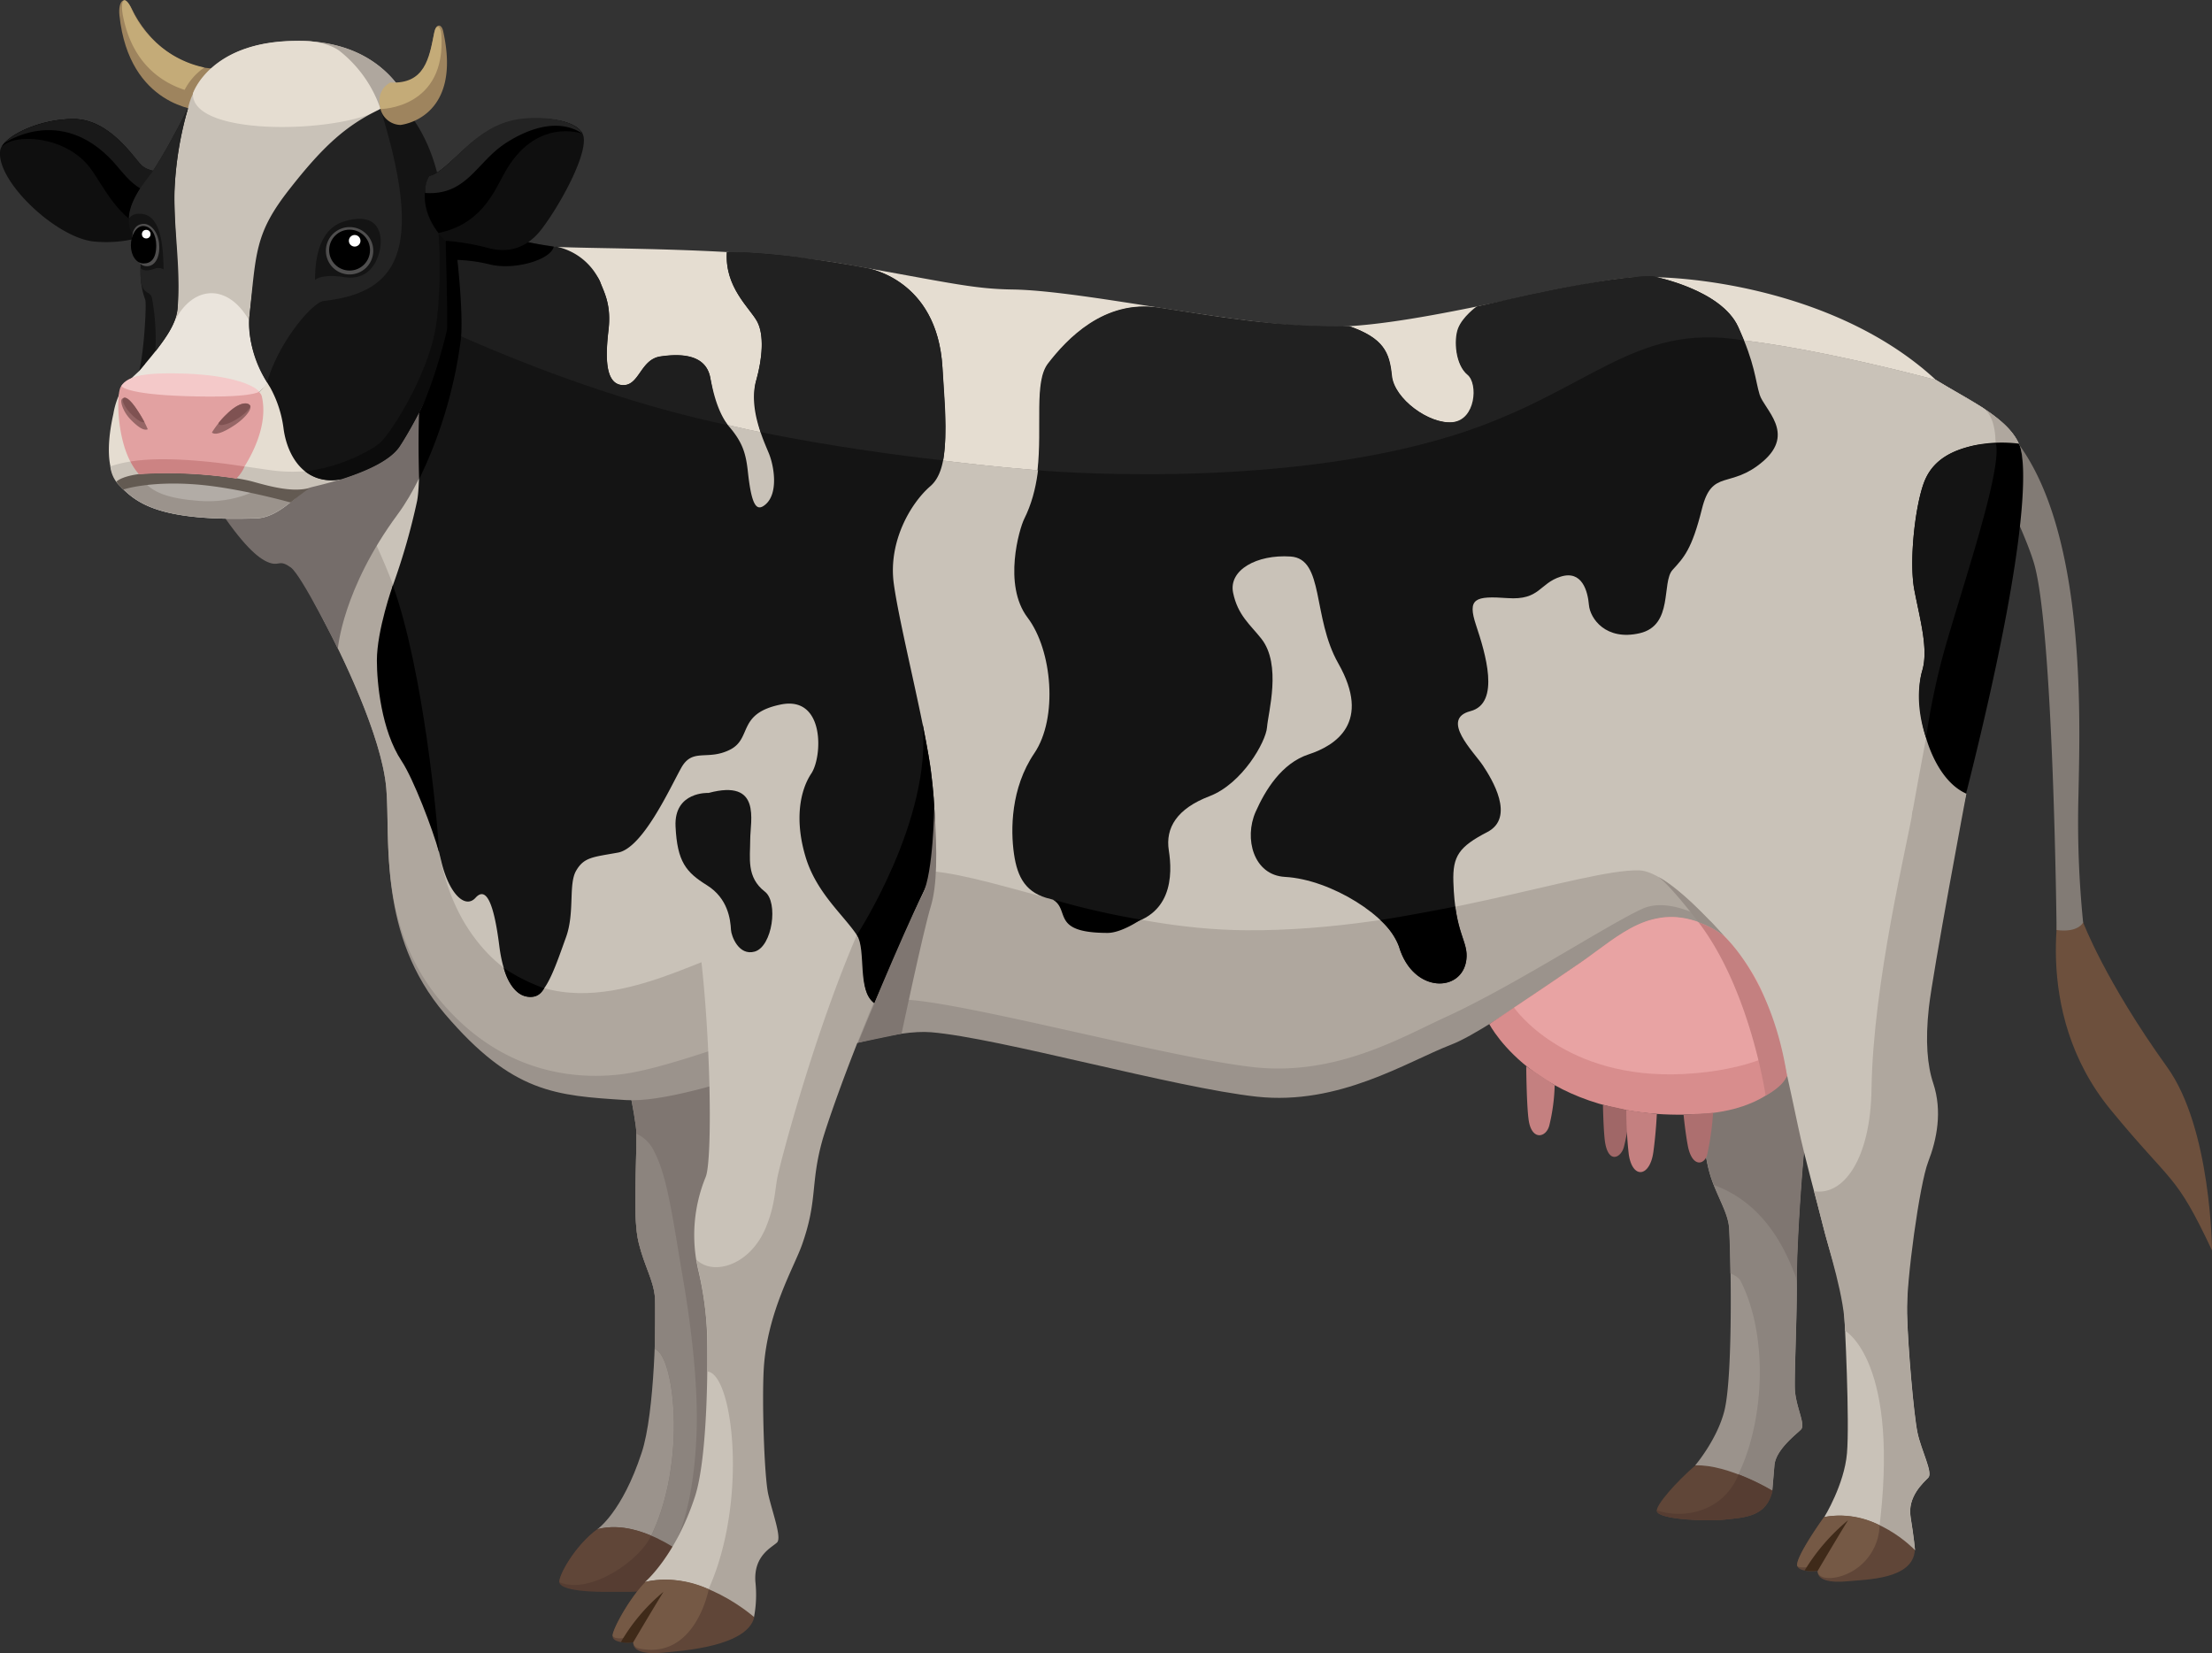 <svg xmlns="http://www.w3.org/2000/svg" width="500" height="373.66" viewBox="0 0 500 373.66">
  <rect x="0" y="0" width="500" height="373.66" fill="#333333" stroke="none"/>
  <defs>
    <style>
      .cls-1 {
        fill: #6d503d;
      }

      .cls-2 {
        fill: #827b75;
      }

      .cls-3 {
        fill: #9b938c;
      }

      .cls-4 {
        fill: #7f7671;
      }

      .cls-5 {
        fill: #8c847e;
      }

      .cls-6 {
        fill: #563d32;
      }

      .cls-7 {
        fill: #604638;
      }

      .cls-8 {
        fill: #e5ddd1;
      }

      .cls-9 {
        fill: #afa79e;
      }

      .cls-10 {
        fill: #c9c2b8;
      }

      .cls-11 {
        fill: #d88d8d;
      }

      .cls-12 {
        fill: #e8a3a3;
      }

      .cls-13 {
        fill: #141414;
      }

      .cls-14 {
        fill: #c48080;
      }

      .cls-15 {
        fill: #a06767;
      }

      .cls-16 {
        fill: #ad6f6f;
      }

      .cls-17 {
        fill: #755945;
      }

      .cls-18 {
        fill: #3f2a19;
      }

      .cls-19 {
        fill: #212121;
      }

      .cls-20 {
        fill: #1e1e1e;
      }

      .cls-21 {
        fill: #968d86;
      }

      .cls-22 {
        fill: #756d6a;
      }

      .cls-23 {
        fill: #0f0f0f;
      }

      .cls-24 {
        fill: #191919;
      }

      .cls-25 {
        fill: #9e845e;
      }

      .cls-26 {
        fill: #c4ab78;
      }

      .cls-27 {
        fill: #eae4dc;
      }

      .cls-28 {
        fill: #b2aca6;
      }

      .cls-29 {
        fill: #232323;
      }

      .cls-30 {
        fill: #4f4e4e;
      }

      .cls-31 {
        fill: #fff;
      }

      .cls-32 {
        fill: #635a52;
      }

      .cls-33 {
        fill: #e2a1a1;
      }

      .cls-34 {
        fill: #cc8383;
      }

      .cls-35 {
        fill: #f4c9c9;
      }

      .cls-36 {
        fill: #966666;
      }

      .cls-37 {
        fill: #7f5252;
      }

      .cls-38 {
        fill: #0c0c0c;
      }
    </style>
  </defs>
  <title>Cow</title>
  <g id="Слой_2" data-name="Слой 2">
    <g id="Lager_1" data-name="Lager 1">
      <g>
        <g>
          <path class="cls-1" d="M466.37,200.33s-7.91,27.84,10.75,50.53c14.16,17.22,14.52,14,22.88,31.75,0,0-.15-27.52-10.12-41.4-14.12-19.66-19-32.73-19-32.73S466.83,202.53,466.37,200.33Z"/>
          <path class="cls-2" d="M450.89,106.81s6.78,13.46,8.86,20.44c4.43,14.9,5.12,82.94,5.12,82.94,4.93.67,6-1.7,6-1.7a226.89,226.89,0,0,1-1.05-29c.34-17.71,2.21-67.23-18.91-84.93C450.55,94.88,450.89,106.81,450.89,106.81Z"/>
        </g>
        <path class="cls-3" d="M140.17,236.31s3.7,16.44,3.68,19.91c0,9.67-.79,19.29.52,24.66s3.35,8.42,3.67,12.33,0,26.16-3,35.12c-4.41,13.48-10,17.28-10,17.28l23.47,8.24s-.07-4.46-.07-9.15c0-6,4.13-7.36,5.23-8.46s-1.1-6.88-2-10.91-.32-21.38.15-28.69c.81-12.7,5.69-22.55,7.5-27.65,3.58-10.1,1.87-13.68,4.56-23.45.33-1.2,1.68-5.45,3.63-11.19Z"/>
        <path class="cls-4" d="M140.17,236.31s3.7,16.44,3.68,19.91c0,9.67-.79,19.29.52,24.66s3.35,8.42,3.67,12.33c.09,1.11,0,8.37,0,11.71,4.66,1.53,7.47,28-2.09,44.51l12.6,4.43s-.07-4.46-.07-9.15c0-6,4.13-7.36,5.23-8.46s-1.1-6.88-2-10.91-.32-21.38.15-28.69c.81-12.7,5.69-22.55,7.5-27.65,3.58-10.1,1.87-13.68,4.56-23.45.33-1.2,1.68-5.45,3.63-11.19Z"/>
        <path class="cls-5" d="M143.85,256.22c0,9.67-.79,19.29.52,24.66s3.35,8.42,3.67,12.33c.09,1.11,0,8.37,0,11.71,4.66,1.53,7.47,28-2.09,44.51l6.17.18s4.65-7,5.33-25.76c.45-12.45-1.76-27.24-3-34.46-2.38-13.88-3.54-23.39-6.6-29.18A8.25,8.25,0,0,0,143.85,256.22Z"/>
        <path class="cls-6" d="M157.88,353.85s-12-11-22.84-8.24c-5.17,3.79-8.92,10.71-8.59,12.09s4.56,2.13,10.83,2.08C141.37,359.76,156.27,360.54,157.88,353.85Z"/>
        <path class="cls-7" d="M147.16,347.07c-3.78-1.62-7.91-2.51-12.12-1.46-5.05,3.7-8.73,10.38-8.6,12C133.57,360.55,144.92,352.38,147.16,347.07Z"/>
        <path class="cls-3" d="M399.19,215.14c-.24-1.71-.47-5.27-.67-9.74h-37a70.14,70.14,0,0,1,7.62,13.06c3.18,7.4,11.94,26.84,13.73,30.39s2.12,10.54,3.42,15.63,4.23,9.16,4.56,12.86,1,33.22-1.07,41.51c-1.64,6.53-6.59,12.33-6.59,12.33l17.42,5.75s.32-3.74.49-5.75c.29-3.53,4.93-7,6-8.09s-1-4.75-1.35-8.64c-.25-2.43.54-18.29.38-25.23s1.55-33,2.77-38c1.45-6-1-9.77-2.93-13.31S400.25,222.54,399.19,215.14Z"/>
        <path class="cls-5" d="M406,237.94c-2-3.55-5.78-15.39-6.84-22.8-.24-1.71-.47-5.27-.67-9.74h-37a70.14,70.14,0,0,1,7.62,13.06c3.18,7.4,11.94,26.84,13.73,30.39s2.12,10.54,3.42,15.63,4.23,9.16,4.56,12.86c.1,1.13.25,5.87.33,10.45,0,0,1.8.76,2.26,1.66,6.64,13,5.24,33.09-1,44.78l8.18,2.7s.32-3.74.49-5.75c.29-3.53,4.93-7,6-8.09s-1-4.75-1.35-8.64c-.25-2.43.54-18.29.38-25.23s1.55-33,2.77-38C410.41,245.27,408,241.48,406,237.94Z"/>
        <path class="cls-4" d="M399.19,215.14c-.22-1.54-.42-4.6-.61-8.46h-36.1a69.55,69.55,0,0,1,6.7,11.78c3.18,7.4,11.94,26.84,13.73,30.39s2.12,10.54,3.42,15.63a28.69,28.69,0,0,0,1.13,3.41l.1,0c9.78,3.63,15.31,12,18.64,21.53,0-.07,0-.15,0-.23-.16-6.94,1.55-33,2.77-38,1.45-6-1-9.77-2.93-13.31S400.25,222.54,399.19,215.14Z"/>
        <path class="cls-7" d="M400.65,336.94s-9.93-6-17.42-5.75c-4.23,3.64-9.11,9.1-8.71,10.39.57,1.87,11.24,2.31,15.31,1.87C394.61,342.94,399.27,342.8,400.65,336.94Z"/>
        <path class="cls-6" d="M393,333.24c-3.76,9-13.1,10-18.48,8.11a.68.68,0,0,0,0,.23c.57,1.87,11.24,2.31,15.31,1.87,4.78-.51,9.44-.65,10.83-6.51A51.47,51.47,0,0,0,393,333.24Z"/>
        <path class="cls-8" d="M455.45,123.13c1.12-8.39,1.82-16.31,1.56-20.14-.51-7.66-12.43-12.69-19.42-17.12-21.34-19.75-54.22-23.69-67.51-23.21s-48.48,10.95-68.67,11.2-55.7-8.18-72.56-8.43c-9-.14-14.14-1.53-37.3-5.62s-56.21-3.41-67.45-4.09a44.52,44.52,0,0,1-8-1.31v68.71Z"/>
        <path class="cls-3" d="M457,103c-.51-7.66-12.43-12.69-19.42-17.12,0,0-44.37-12.05-58.86-9.16-13,2.61-40.43,21.67-67.74,26.48-46.67,8.22-87,2.28-110.37-.68-71.54-9.07-116-36.39-116-36.39L71,136.11l2,3.76c4.09,7.66,13.29,26.49,14.31,38.24s-2,33.21,13.29,51.1,25,18.4,40.88,19.42,53.65-16.61,69-15.33,54.93,12.52,73.58,14.56,34-7.92,43.95-11.75,36.11-24.36,43.95-27.76c6.34-2.76,14.35.4,19.53,5.31,16.24-5.82,32.6-10.34,48.94-16,2.88-12.7,8.46-41.12,11-51.5C454.2,134.67,457.52,110.66,457,103Z"/>
        <path class="cls-9" d="M457,103c-.51-7.66-12.43-12.69-19.42-17.12,0,0-44.37-12.05-58.86-9.16-13,2.61-40.43,21.67-67.74,26.48-46.67,8.22-87,2.28-110.37-.68a345.32,345.32,0,0,1-96-26.31L73,139.87c4.09,7.66,13.29,26.49,14.31,38.24S85.15,210.44,101,227.88c12.77,14.08,28,16.26,39.19,14.95,16.14-1.89,50.23-18.1,65.56-16.83s59,13.16,77.67,15.2,33.55-6.85,43.26-11.28c15.57-7.1,36.79-21,44.58-24.53,8.47-3.83,21.85,7.15,21.85,7.15,16.24-5.82,31-9.24,47.3-14.88,2.88-12.7,8.46-41.12,11-51.5C454.2,134.67,457.52,110.66,457,103Z"/>
        <path class="cls-10" d="M447.93,92l-10.34-6.13s-44.37-12.05-58.86-9.16c-13,2.6-40.43,21.67-67.74,26.48-46.67,8.22-87,2.28-110.37-.68-71.54-9.07-116-36.39-116-36.39s4.23,26.06-7.87,39.51c0,0,9.81,19.62,12.54,27.87,3.47,10.49,7,28.77,8,40.52s1,27.28,11.24,39.55c17.58,21.09,43.43,5.79,56,1.65,15.08-5,30.55-19.6,45.88-18.33s41.44,13.16,71.31,13.36c38.84.26,76.09-13.88,88.81-13.54,7.23.19,21.63,17.48,21.63,17.48l37.73-17.29s6.68-38,9.22-48.4C441.89,137,457.73,97.71,447.93,92Z"/>
        <path class="cls-11" d="M336.64,231.45s11.44,22.28,47.3,20.37c16.35-.87,20.43-9.32,20.43-9.32s-4.43-27.13-19-33.48c-12-5.23-19.34,2.49-27.85,8.36S336.64,231.45,336.64,231.45Z"/>
        <path class="cls-12" d="M342.24,227.74s11.25,16.38,38.33,15c15.51-.78,22.6-5.76,22.6-5.76s-3.22-21.63-17.74-28c-12-5.23-19.34,2.49-27.85,8.36S342.24,227.74,342.24,227.74Z"/>
        <path d="M456.33,100.27a31,31,0,0,0-10.3.44c-4.34,1-8.94,2.92-11,8s-3.58,18-2.3,24.66,3.21,13.31,1.79,18.14c-2.26,7.66,1.28,24,9.9,27.84C462.4,108.12,456.33,100.27,456.33,100.27Z"/>
        <path class="cls-13" d="M435.36,166.74a164.18,164.18,0,0,1,3.93-19c4.26-15.16,13.18-41,11.89-47.41a19.53,19.53,0,0,0-5.15.42c-4.34,1-8.94,2.92-11,8s-3.58,18-2.3,24.66,3.21,13.31,1.79,18.14C433.34,155.59,433.42,161,435.36,166.74Z"/>
        <path class="cls-13" d="M373.9,62.52s15.15,2.91,19,11.35,3.83,12,4.85,15.33,8.18,8.69.77,15.07S387,105.8,384.71,115s-4.09,11-6.64,13.8.26,12.52-7.41,14.31-11.24-3.32-11.5-6.39-1.53-7.92-6.39-6.39-4.67,5.37-12,4.85-9.16,0-7.12,6.13,5.62,17.63-1.28,19.42.77,9.2,2.81,12.26,7.41,11.75,1,15.07-7.84,5.45-7.66,11.24c.35,11.92,3.49,13.36,2.94,17.67-.94,7.38-12,7.69-15.21-3-2-6.68-15.28-15.2-25.79-15.78-7.15-.39-9.29-8.72-6.64-14.7,2.17-4.9,5.88-11,12-13s14.25-7.23,6.68-20.57c-5.92-10.44-3.11-23.63-10.77-24.14s-14.05,3.07-13,8.18,3.89,7.22,6.39,10.4c4.64,5.9,1.53,16.68,1.28,20s-5.62,12.77-13,15.59-10,7.15-9.2,12.26,1.28,16.1-12.26,17.12-8.8-4.85-14.42-6.13-7.55-4.85-8.32-10.22-.77-14.82,4.6-22.74,4.09-23.25-1.53-30.66-1.82-20.16-.77-22.27c6.64-13.24,1.07-29.33,5.49-35.09,4.22-5.49,12.62-14.5,25-12.64s27.27,4.59,43.12,4.2c7.66,2.7,9,5.85,9.53,11.13s8.52,11.07,13.8,10.56,5.84-8.76,3.41-10.73c-2.73-2.21-3.19-7.74-2.13-10.48s4.18-4.92,4.18-4.92C337.26,68.61,364.69,61.94,373.9,62.52Z"/>
        <path d="M237.86,203.26c4.23,2.31-.59,7.58,12.49,7.59,3.19,0,7.49-3,7.49-3A175.54,175.54,0,0,1,237.86,203.26Z"/>
        <path d="M312,207.93a15.84,15.84,0,0,1,4.22,6c3.19,10.71,14.27,10.4,15.21,3,.45-3.53-1.56-5-2.5-12.05C328.94,204.93,316.15,207.36,312,207.93Z"/>
        <path class="cls-14" d="M351.42,245.27a42.76,42.76,0,0,1-1.19,9c-.68,2.91-4.07,3.65-4.71-1.27-.47-3.6-.53-12-.53-12Z"/>
        <path class="cls-15" d="M368.3,251a41.29,41.29,0,0,1-1.23,8.22c-.65,2.42-3.37,3.83-4.22-.81-.4-2.19-.52-8.72-.52-8.72Z"/>
        <path class="cls-16" d="M387.23,251.53a64.58,64.58,0,0,1-1.3,9.27c-.54,2.53-3.47,3.22-4.43-1.92-.56-3-.95-6.95-.95-6.95Z"/>
        <path class="cls-10" d="M444.43,179.37s-9.28,40.9-9.82,48.76c-.56,8.2-.8,13,1.15,16.74s.68,12.58-1.28,17.63-3.57,27-3.4,34.37,1.51,22.92,2.36,26.95,3.54,9,2.44,10.14-4.76,4.27-4,8.92,1,7.45,1,7.45l-20.52-7.45s4.52-7.33,5.13-14.41-.43-29.53-.76-33.44-3.4-12.79-4.71-18.17-4.06-15.08-5.56-22.17c-4-18.91-4.87-22.4-8-30.21s-11.68-16.29-15.77-20.3Z"/>
        <path class="cls-9" d="M437,244.86c-1.35-4-1.84-9.56-1-17.13.86-7.84,8.48-48.36,8.48-48.36l-12.09,3.69c-1.16,7.39-9,38.92-9.35,63-.22,16-6.39,24.27-13,23.16,0,0,1.14,4.26,2,7.68,1.3,5.37,5.06,16.71,5,23.85,0,0,12.7,6.88,7.59,45.89l8.22,3.72s-.24-2.81-1-7.45,2.93-7.82,4-8.92-1.59-6.11-2.44-10.14-2.2-19.62-2.36-26.95,2.84-29.28,4.8-34.32S439.08,251.16,437,244.86Z"/>
        <path class="cls-7" d="M432.83,350.33s-9-9.65-20.52-7.45c-3.05,4.27-6.39,9.61-6.07,11s3.83,1.32,4.64,1.14c-.16,2.12,2.77,2.77,6.84,2.36S432.46,357,432.83,350.33Z"/>
        <path class="cls-17" d="M424.86,344.72a19.56,19.56,0,0,0-12.55-1.84c-3.05,4.27-6.39,9.61-6.07,11,.11.48,2.2.53,4.31,0l.33,1.19c-.12,1.57,2.78,2.29,6.54.69A12.35,12.35,0,0,0,424.86,344.72Z"/>
        <path class="cls-18" d="M410.89,355s4.39-7.46,6.84-11.4a45.16,45.16,0,0,0-9.81,11.34A8.88,8.88,0,0,0,410.89,355Z"/>
        <path class="cls-10" d="M210.39,174s-.24,24-2.07,27c-8.34,13.54-24.51,50.38-25.63,54.45-2.69,9.77-.12,15.71-3.7,25.81-1.81,5.1-8.51,15.28-9.33,28-.47,7.31.81,24.54,1.66,28.57s4,8.65,2.87,9.75-5.37,3.12-5.37,9.13a40.74,40.74,0,0,1-1,8.63l-22-7.81s6.86-5.8,11.27-19.28c2.93-9,2.92-30.83,2.73-36.9a72.53,72.53,0,0,0-2-14.37,34.61,34.61,0,0,1,1.71-21c1.52-3.87,1.2-31.6-1.39-52.06Z"/>
        <path class="cls-9" d="M193.69,211.32c-9.39,21.84-16.64,48.86-17.86,54.29-.7,3.11-.55,6.6-2.73,11.84-3.54,8.54-11.88,11-15.7,7.23,0,0,.07.48.47,2.31a83.17,83.17,0,0,1,2,14.37c0,.94,0,7,.05,8.63,6.07.5,9.56,32.23-1.19,52.07l11.7,3.45a26.88,26.88,0,0,0,.32-8c-.43-6,3.8-7.8,4.9-8.9s-1.1-6.88-2-10.91-1.45-21.18-1-28.5c.81-12.7,6.82-22.74,8.63-27.85,3.58-10.1,1.87-13.68,4.56-23.45,1.12-4.07,9.49-28.85,23.12-56.54,1.16-2.36,2.53-13.94,2-22.77C208.69,183.24,193.69,211.32,193.69,211.32Z"/>
        <path class="cls-7" d="M170.49,365.51s-12.2-10.9-24.57-8c-3.81,3.91-7.75,11.12-7.42,12.51s3.83,1.32,4.64,1.14c-.16,2.12,2.77,2.77,6.84,2.36S168.87,372.19,170.49,365.51Z"/>
        <path class="cls-17" d="M143.13,371.18a1.57,1.57,0,0,0,1.14,1.36c12.91,2.86,15.93-13.35,15.93-13.35a22.77,22.77,0,0,0-14.29-1.66c-3.81,3.91-7.57,11-7.43,12.14.06.47,1.3,1,4.24.22Z"/>
        <path class="cls-18" d="M143.13,371.18s4.39-7.46,6.84-11.4a42.43,42.43,0,0,0-9.63,11.36A7.84,7.84,0,0,0,143.13,371.18Z"/>
        <path class="cls-13" d="M195.69,60.56s16.13,2.18,17.33,22.5c.79,13.52,1.7,23-2.73,26.83s-9.54,12.52-8.26,22,6.92,31.26,8.36,42.16c2.41,18.25-.7,25.53-1.28,26.71-2.72,5.54-11.47,26-11.47,26-4-2.94-1.36-11.19-3.53-14.76-2.89-4.77-9.45-9.84-12-18.27s-1.28-15.07,1.28-18.91,3.07-17.63-6.9-15.59-6.39,7.66-11.5,10.22-8.43-.51-11,4.09-8.69,18.14-14.31,19.16-7.66,1-9.45,4.09-.26,9.45-2.3,15.07-4.26,12.56-7.07,13.32-6.73-1.34-8-11.42-3.07-13.4-5.37-10.85-5.88-.77-7.66-7.92S96,177.6,91.4,170.7s-3.88-16.27-1.83-20.87-2.1-14-.76-17.53a148,148,0,0,0,5.49-19.17c.68-3.92,0-8.18,2-14.82s.51-18.06-1-24.19l4.51-25.81a72.6,72.6,0,0,0,24.27,7.41c5.75,1.28,10.73,5.69,11.58,8s2.55,5.08,1.87,10.87-.85,12.09,3.07,12.43,4.07-5.79,8.68-6.47,10.23-.51,11.25,4.77,1.19,7.49,4.26,11.07,3.81,6.1,4.26,10.22c.85,7.84,2,9.06,3.94,7.44,3-2.5,2-8.63.83-11.52s-4.67-10.19-2.9-16.52c1.4-5,1.87-10.39.17-13.46S163.8,64.87,164.3,57C176.9,56.92,195.69,60.56,195.69,60.56Z"/>
        <path d="M210.39,174c-.47-3.56-1.87-10.54-1.87-10.54,2.24,21.73-14.82,47.84-14.82,47.84,2.17,3.58-.06,12.46,3.95,15.4,0,0,8.75-20.45,11.47-26C209.69,199.55,212.8,192.28,210.39,174Z"/>
        <path d="M88.8,132.29s-3.61,10.09-3.61,17c0,5,1,15.78,5.57,22.68,2.71,4.07,7.05,15.51,8.46,20.58C99,186.14,95.68,151.36,88.8,132.29Z"/>
        <path class="cls-19" d="M328.59,98.38C359.3,88.77,369,72.67,394.2,76.95c-.23-.53-1.06-2.5-1.32-3.08-3.83-8.43-19-11.35-19-11.35-9.21-.58-36.64,6.09-40.12,6.77,0,0-3.16,2.28-4.18,4.92s-.6,8.26,2.13,10.48c2.43,2,1.87,10.22-3.41,10.73S315,90.13,314.53,84.85s-1.87-8.43-9.53-11.13c-15.85.4-30.76-2.34-43.12-4.2s-20.76,7.15-25,12.64c-3.18,4.14-1.27,14.2-2.36,24.12C234.54,106.29,287.92,111.11,328.59,98.38Z"/>
        <path class="cls-19" d="M170.94,86c-.95,3.38-.05,7.92,1,11.65,0,0,17.08,3.71,41.25,6.41,1.08-7,.29-13.46-.15-21-1.19-20.32-17.33-22.5-17.33-22.5S176.9,56.92,164.3,57c-.5,7.89,5.1,12.55,6.81,15.61S172.34,81.05,170.94,86Z"/>
        <path class="cls-20" d="M164.5,96.06c-2-2.81-3.07-6.17-3.95-10.7-1-5.28-6.64-5.45-11.25-4.77s-4.76,6.81-8.68,6.47-3.75-6.64-3.07-12.43-1-8.52-1.87-10.87a14,14,0,0,0-9.84-8c-13.29-1.41-26-7.5-26-7.5L95.68,72.05S129.34,88.77,164.5,96.06Z"/>
        <path class="cls-13" d="M160.19,179.21s-7.87-.41-7.49,7.58,2.38,10.35,7.1,13.29,5.31,7.69,5.43,10.09c.07,1.33,1.72,5.94,5.37,4.9,4-1.16,5.38-11.16,2.3-13.54-4.23-3.27-3.32-7.58-3.32-11.8S172.2,176,160.19,179.21Z"/>
        <path class="cls-14" d="M374.51,251.76s-.17,4.1-.78,8.57c-.78,5.77-4.76,6.24-5.57.51a88.5,88.5,0,0,1-.55-10C370.47,251.35,374.51,251.76,374.51,251.76Z"/>
        <path class="cls-14" d="M389.55,211.42s10.92,9.5,14.37,31.66c-.78,2.51-4.82,4.54-4.82,4.54s-3.45-23.84-15.2-39.22A21.38,21.38,0,0,1,389.55,211.42Z"/>
        <path class="cls-21" d="M389.55,211.42s-9-10.28-14.72-13.22c2.88,2,9.06,10.21,9.06,10.21A20.86,20.86,0,0,1,389.55,211.42Z"/>
        <path class="cls-4" d="M193.94,235.67s9.83-24.14,14.66-33.69c2.37-4.69,2.58-19.52,2.58-19.52.74,10.41.62,17.83-.79,22.43-1.7,5.53-6.6,28.73-6.6,28.73Z"/>
        <path class="cls-22" d="M51,117.26,97.17,86l3.31,6.14S97.17,106.4,89.9,116.23c-12.52,16.95-13.53,30.4-13.53,30.4S68.19,130,65.72,128.24s-2.51-.44-4.4-.93S56.4,124.93,51,117.26Z"/>
        <g>
          <path class="cls-23" d="M37,38.91s-3.34,0-5-1.56S24.85,26.9,16.62,26.9.47,31.1.05,34C-1,40.8,12.73,53.81,21.29,54.59A28.8,28.8,0,0,0,33.8,53Z"/>
          <path d="M20.41,38C23.18,41.67,26.92,50.13,34,52l2.94-13s-3.34,0-5-1.56S24.85,26.9,16.62,26.9C9.09,26.9,1.85,30.41.34,33.2,3.67,29.87,15.17,30.94,20.41,38Z"/>
          <path class="cls-24" d="M25.56,36.52c2.51,2.73,5.11,7,10.29,7.37l1.12-5s-3.34,0-5-1.56S24.85,26.9,16.62,26.9C9.81,26.9,3.21,29.78.9,32.4.9,32.4,13.55,23.45,25.56,36.52Z"/>
        </g>
        <g>
          <path class="cls-25" d="M45.21,24.93S29.18,24.17,27,3.48c-.34-3.15,1.12-5,2.76-1.52,3.47,7.26,11,14,20.06,13.53C48.72,20,45.21,24.93,45.21,24.93Z"/>
          <path class="cls-26" d="M46.19,15.26A23.47,23.47,0,0,1,29.73,2c-1.65-3.44-2.52-1.9-2,1.22,2.15,11.82,9.72,15.7,14,17.09A13.94,13.94,0,0,1,46.19,15.26Z"/>
        </g>
        <path class="cls-10" d="M34,55.44c.59,1.42-.14,19.64-1.56,26.67L82.3,92.47S92.68,24.35,92.76,24c-2.54-5.56-9.2-14.75-25.55-14.74-22.48,0-24.7,15.24-24.7,15.24s-4.21,13.09-7.4,17.18S31.4,52,34,55.44Z"/>
        <path class="cls-9" d="M67.21,9.23A64.46,64.46,0,0,1,85.06,25l6.42,10.14S92.73,24.09,92.76,24C90.22,18.41,83.56,9.22,67.21,9.23Z"/>
        <path class="cls-8" d="M76.71,11.48c-2.52-1.86-6.59-2.15-6.59-2.15-.93-.07-1.9-.1-2.91-.1C47.49,9.23,43.61,21.1,43.61,21.1c-.42,10,33.63,9,42.4,3.53A28.18,28.18,0,0,0,76.71,11.48Z"/>
        <path class="cls-27" d="M39.42,72.7c-2,4-7.92,11.12-7.92,11.12s-2.85,2.6-3.48,3.4c6.4,3.44,13.06,5.56,19.92,7.62l10.59-6.26a5.76,5.76,0,0,0,1.86-2.17C57.81,64,44.85,61.64,39.42,72.7Z"/>
        <path class="cls-8" d="M28,87.22a17.08,17.08,0,0,0-2.37,6.32c-1,4.44-1.75,10.44.16,14.36,0,0,38.57,4.5,47.91-1,4.76-2.81-8.47-20.58-13.33-20.47a6.65,6.65,0,0,1-1.86,2.17Z"/>
        <path class="cls-10" d="M60.94,106.24c-7.3-1-26-4.42-36-.82a7.29,7.29,0,0,0,2.2,4.47c3.58,3.58,8.39,8,30.74,7.28,5.58-.19,9.94-6.31,12.33-7,2-.57,16.46-3.44,20.38-9.78-9.17,7.94-21.71,6.11-21.71,6.11A35.88,35.88,0,0,1,60.94,106.24Z"/>
        <path class="cls-28" d="M50,108.31c-6-1-15.88-1.27-21.5,1.44a5.79,5.79,0,0,1-1.06.39c3.56,3.53,8.64,7.79,30.51,7,4.11-.14,7.56-3.5,10-5.53C61.89,111,56.07,109.32,50,108.31Z"/>
        <path class="cls-3" d="M58.9,110.21s-5.28,3.67-13.92,3c-6.89-.51-10.7-1.94-12.69-4.71-1.27.31-4.52,1.5-4.87,1.59,3.56,3.53,8.64,7.79,30.51,7,4.11-.14,7.56-3.5,10-5.53C66,111.43,60.87,110.59,58.9,110.21Z"/>
        <path class="cls-13" d="M31.13,54.13l.85,3.4a28.41,28.41,0,0,0-.14,5.84,17.83,17.83,0,0,0,1,4.41c.3,1-.23,11.23-1.36,16,5.66-6.56,8.49-10.5,8.67-14.36.41-8.75-.9-17.45-.72-26.19a78.44,78.44,0,0,1,3.07-18.8C41.23,27,36.37,36.41,33.65,39.88,30.46,44,26.75,50.6,31.13,54.13Z"/>
        <path class="cls-29" d="M39.44,43.27a78.43,78.43,0,0,1,3.07-18.8C41.23,27,36.37,36.41,33.65,39.88c-2.13,2.72-4.47,6.2-4.51,9.51a2.68,2.68,0,0,1,2.42-1.07c4.61-.05,5.35,6.58,5.41,12.56a2.42,2.42,0,0,0-1.87-.21c-1.31.54-2.78.65-3.32-.11-.32,6.82,2.18,4.65,2.59,6.9a50.59,50.59,0,0,1,.73,12c2.77-3.63,4.76-6.5,5.06-10C40.9,60.74,39.26,52,39.44,43.27Z"/>
        <path class="cls-30" d="M35.95,54.93c.32,2.73-.66,5.23-2.73,5.24S30.4,57.71,30,55.32c-.42-2.77.35-4.56,2.33-4.72C33.91,50.47,35.62,52.2,35.95,54.93Z"/>
        <path d="M35.32,55.44c0,3.08-1.22,4.11-2.87,4.11s-2.87-1.84-2.87-4.11,1.23-4.36,2.75-4.36C34.23,51.08,35.32,53.17,35.32,55.44Z"/>
        <circle class="cls-31" cx="33.05" cy="52.92" r="0.97"/>
        <path class="cls-32" d="M26.3,108.88s1.39-1.75,8.46-2c7.44-.23,18.06.76,22.48,2s9,2.39,12.76,1.41c-1.45,1-4.32,3.28-4.32,3.28s-11.88-3.37-21.51-4.09c-10.51-.79-16.26,1.15-16.26,1.15A11,11,0,0,1,26.3,108.88Z"/>
        <path class="cls-33" d="M27.41,87.26c2.14-2.3,4.11-2.84,14.08-2.5s17.13,2.41,17.69,4.83c2.06,8.86-5.78,18.53-5.78,18.53a102.64,102.64,0,0,0-21.9-1C26.35,102.14,26.09,88.69,27.41,87.26Z"/>
        <path class="cls-34" d="M29.5,104.31a14,14,0,0,0,1.9,2.86,100.74,100.74,0,0,1,22,1,8.44,8.44,0,0,0,1.88-2.72S39.33,102.69,29.5,104.31Z"/>
        <path class="cls-35" d="M42.16,89.54c15,.46,16.37-1,16.37-1-.72-1.22-5.63-3.71-16.71-4.1-8.75-.31-12.9.45-14.41,2.78C27.41,87.26,28.3,89.11,42.16,89.54Z"/>
        <path class="cls-36" d="M56.52,91.64c.54.82-1.16,2.9-3.54,4.48s-4.35,2.35-5.08,1.63a22,22,0,0,1,3.36-4.16C54.07,90.84,56,90.82,56.52,91.64Z"/>
        <path class="cls-37" d="M52.66,95.22c2.57-1.37,4.2-3.13,3.86-3.58-.59-.78-2.46-.8-5.26,1.95a15.83,15.83,0,0,0-1.84,2C49.23,96.52,51.36,95.91,52.66,95.22Z"/>
        <path class="cls-36" d="M27.58,90.16c-.54.51.27,2.93,1.91,4.62s3,2.64,3.91,2.24a23.92,23.92,0,0,0-2.21-4.1C29.36,90.24,28.38,89.39,27.58,90.16Z"/>
        <path class="cls-37" d="M32.65,95.43c-.38-.76-.83-1.47-1.48-2.51-1.75-2.83-3.16-3.61-3.43-2.62-.07.25.24,1.41,1.58,2.94C29.75,93.72,31.61,95.66,32.65,95.43Z"/>
        <path class="cls-13" d="M93.31,26.78S91.13,22.2,86,24.63c0,0-12.11,9.05-18.94,17.76-8,10.15-9.15,14.72-10.69,29.22-.37,3.48.46,9.23,4.69,15.94a26,26,0,0,1,3,9.05c.85,7,5.28,13.29,13.13,11.69,6.29-2,11.26-4.49,13.19-7.47,3.75-5.79,11-19.56,11-27.26C101.4,51.57,100.82,37.51,93.31,26.78Z"/>
        <path class="cls-38" d="M86,100c-1.4,1.39-9.09,5.76-17.06,6.5a9.85,9.85,0,0,0,8.26,1.78c6.29-2,11.26-4.49,13.19-7.47,3.75-5.79,11-19.56,11-27.26,0-4.86.34-14-.66-19.14l-1.61-1.76c.56,7.74.2,17.33-.82,22.37C96.27,85.18,88.89,97.13,86,100Z"/>
        <path class="cls-29" d="M86,24.63c-7.82,3.7-13,8.48-20.47,18-8,10.15-7.62,14.46-9.16,29a25,25,0,0,0,4,14.79c2.52-8.93,10.16-18.1,12.82-18.4C89.75,66.13,96.07,57,86,24.63Zm-8.19,38c-5.29-.8-6.6.64-6.6.64,0-8.48,2.93-12.05,6.39-13.16,6.88-2.2,8.72,1.53,8.43,5.2C85.9,57.21,84.48,63.64,77.83,62.64Z"/>
        <g>
          <path class="cls-25" d="M90.52,28.24S104.63,26.91,100.16,7c-.36-1.6-1.55-1.76-2,.34-1.19,5.81-1.89,13-9.7,12.53C86,23.39,86,24.63,86,24.63A4.81,4.81,0,0,0,90.52,28.24Z"/>
          <path class="cls-26" d="M99.75,7.6c-.12-1.64-1.14-2.38-1.57-.28C97,13.14,96.05,19.06,88.24,18.64c-3.58,1.94-2.23,6-2.23,6S101,24.61,99.75,7.6Z"/>
        </g>
        <path class="cls-30" d="M84.37,56.75A5.35,5.35,0,1,1,79,51.33,5.32,5.32,0,0,1,84.37,56.75Z"/>
        <circle cx="79.02" cy="56.53" r="4.62"/>
        <circle class="cls-31" cx="80.17" cy="54.42" r="1.31"/>
        <path d="M113.89,218.8a42.34,42.34,0,0,0,9.11,4.56c-.74,1.42-2,2.38-4.36,1.77S114.55,221.51,113.89,218.8Z"/>
        <path d="M100.74,54.42s.52,19,.29,20.16S98,87.05,94.74,93.2c-.28,7,0,15.13,0,15.13a103.07,103.07,0,0,0,9.42-31.53c.64-5.54-.77-18.06-.77-18.06a36.38,36.38,0,0,1,7.22,1c5.56,1.43,13.92-1,14.56-4-2.22-.28-5.81-1-5.81-1S106,51.88,100.74,54.42Z"/>
        <g>
          <path class="cls-23" d="M97,39.76s-4,7.32,3.72,14.66A52.92,52.92,0,0,1,110.17,56c2.05.56,7.64,1.85,12.26-4.22s11.07-18.19,9.23-21.62-10.24-4-15.73-2.8C106.57,29.48,101.41,38.92,97,39.76Z"/>
          <path d="M113.86,39.42c7.17-13.3,17.88-9.08,17.79-9.25-1.85-3.43-10.24-4-15.73-2.8C106.57,29.48,101.41,38.92,97,39.76c0,0-3.27,5.8,2.11,12.9C108.48,50.73,111.5,43.81,113.86,39.42Z"/>
          <path class="cls-29" d="M114,32.56c4.26-2.86,11.7-6.3,17.64-2.37v0c-1.85-3.43-10.28-4.22-15.78-3C106.52,29.3,101.41,38.92,97,39.76a7.35,7.35,0,0,0-.91,3.85C105.37,44.26,107.69,36.8,114,32.56Z"/>
        </g>
      </g>
    </g>
  </g>
</svg>

